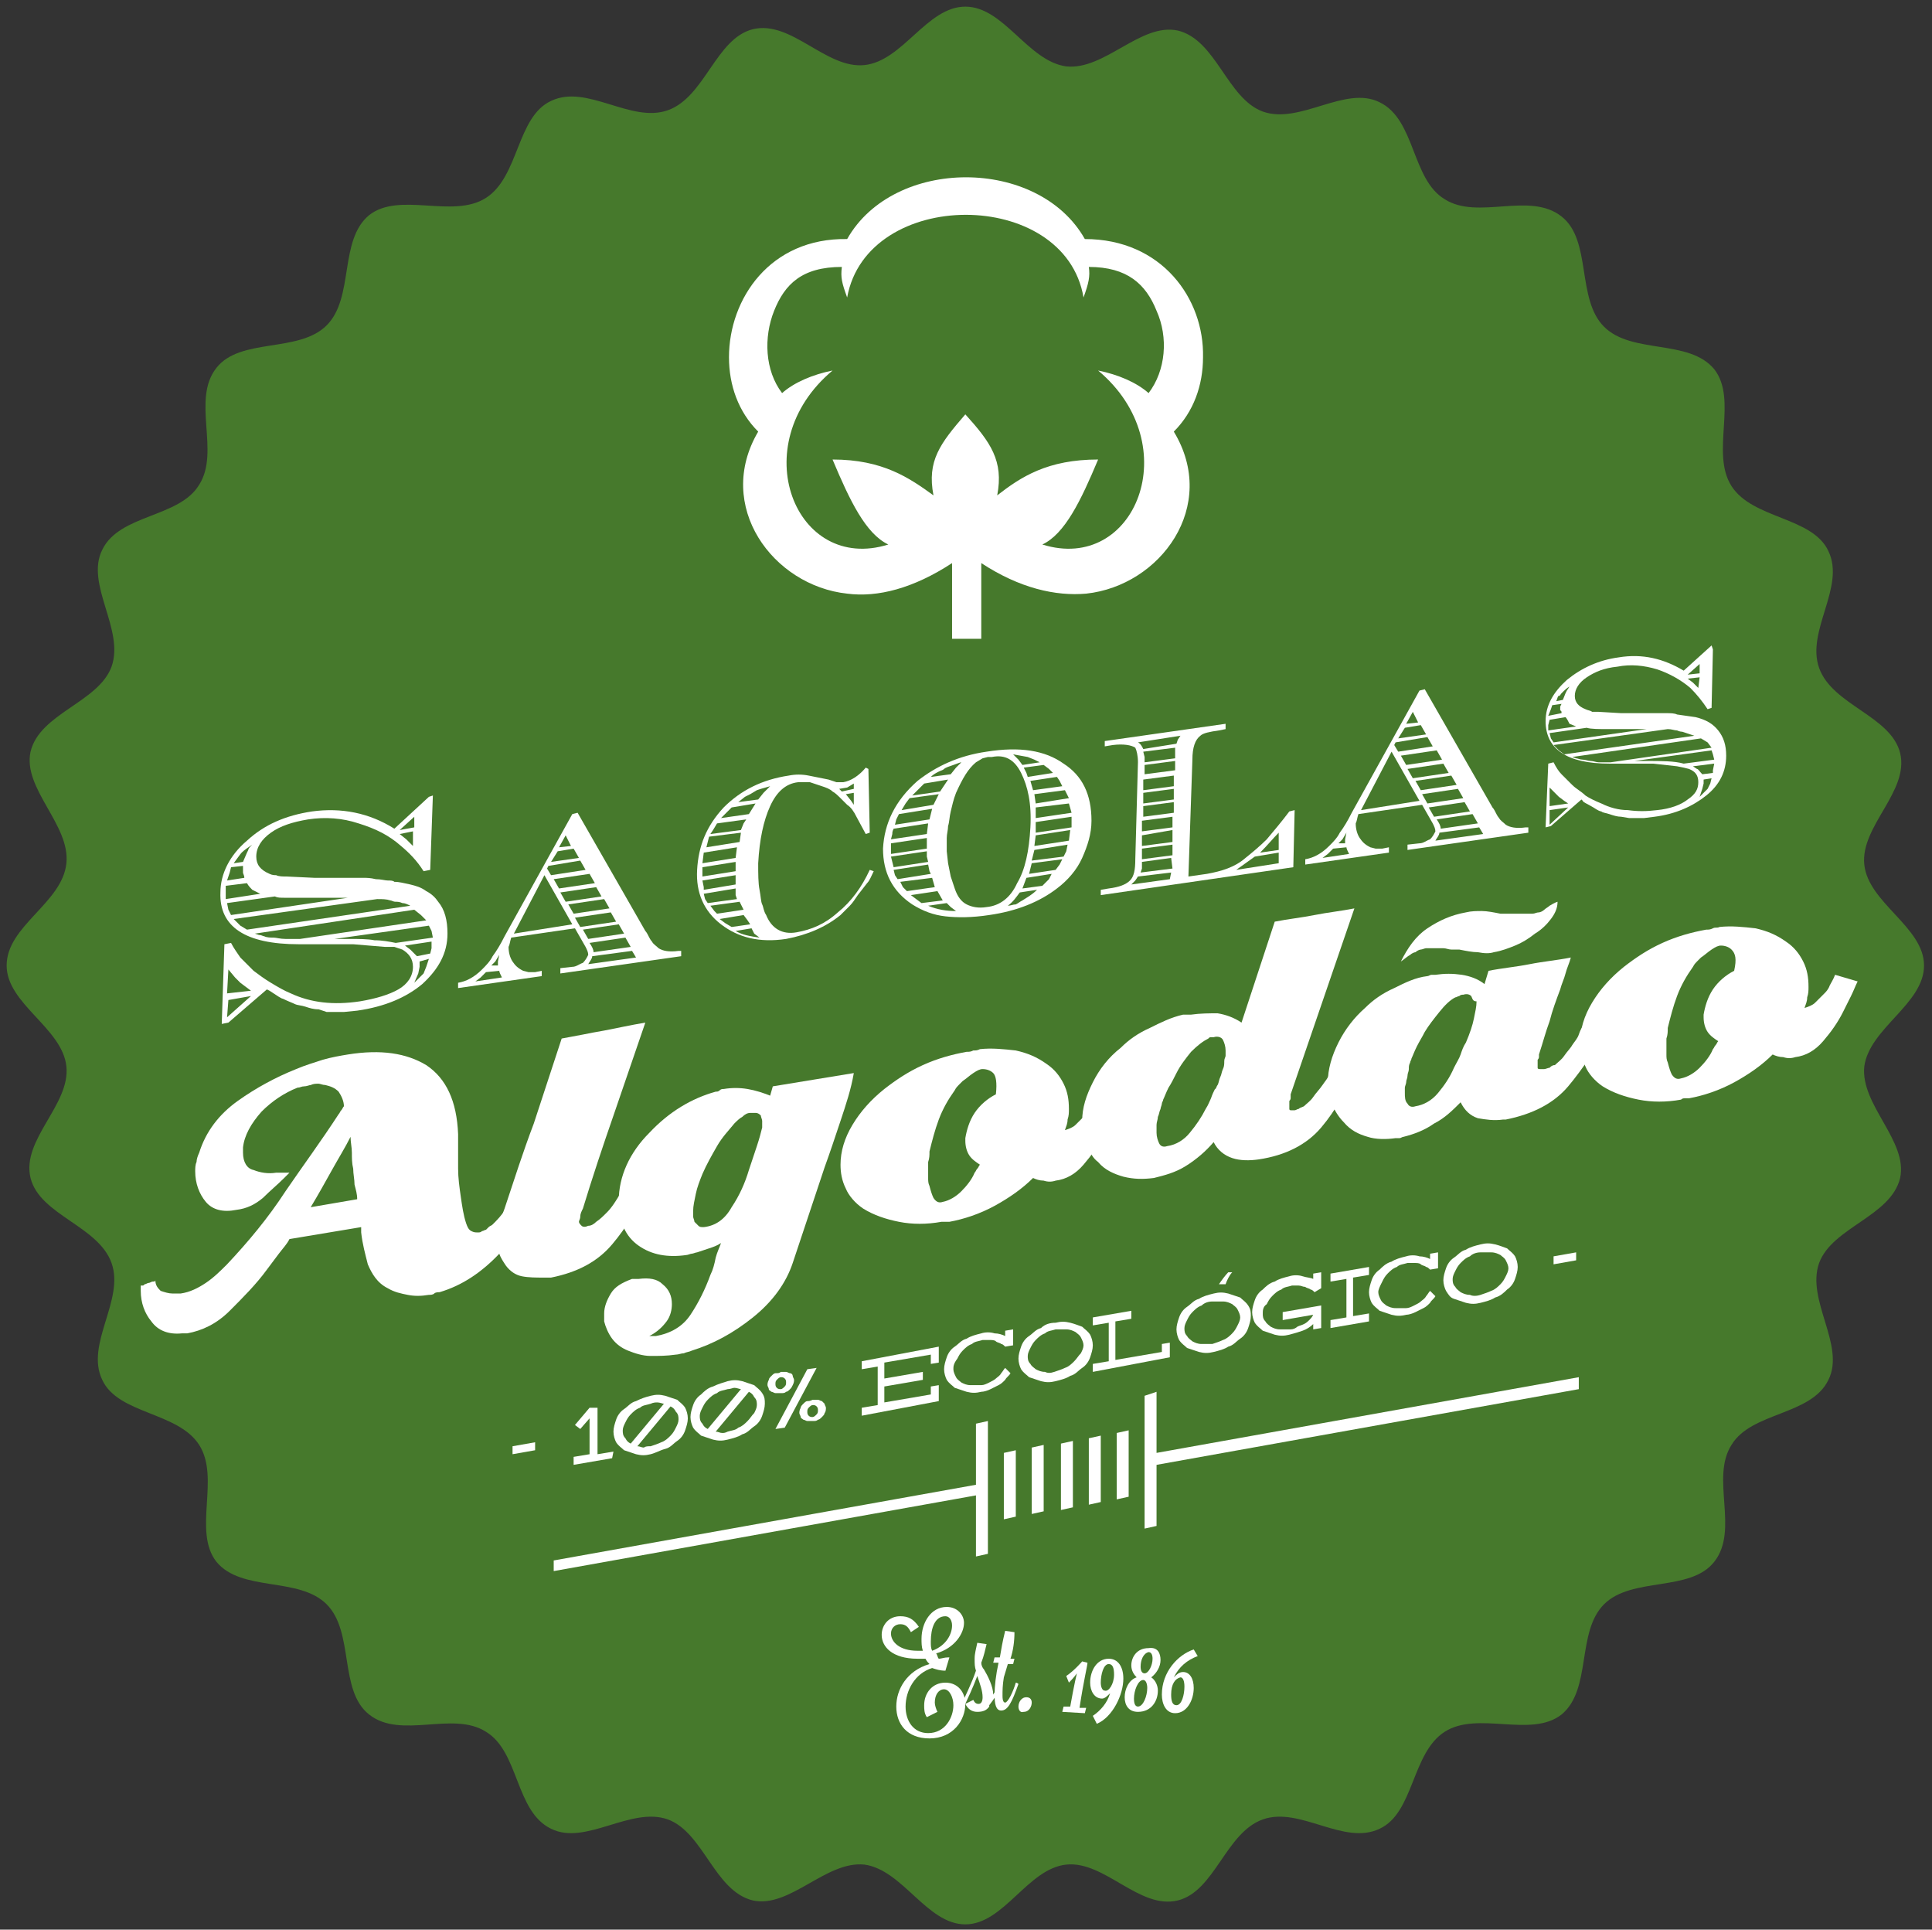 <?xml version="1.0" encoding="utf-8"?>
<!-- Generator: Adobe Illustrator 26.3.1, SVG Export Plug-In . SVG Version: 6.00 Build 0)  -->
<svg version="1.1" id="Camada_1" xmlns="http://www.w3.org/2000/svg" xmlns:xlink="http://www.w3.org/1999/xlink" x="0px" y="0px"
	 viewBox="0 0 145.5 145.3" style="enable-background:new 0 0 145.5 145.3;" xml:space="preserve">
<rect x="0" y="0" width="145.5" height="145.3" fill="#333333" stroke="none"/>
<style type="text/css">
	.st0{fill-rule:evenodd;clip-rule:evenodd;fill:#46792C;}
	.st1{fill:#FFFFFF;}
</style>
<g>
	<path class="st0" d="M72.7,0.5c2.9,0,4.7,4.1,7.6,4.5c2.9,0.3,5.6-3.3,8.4-2.7c2.9,0.7,3.7,5.1,6.4,6.1c2.8,1,6.2-2,8.8-0.7
		c2.7,1.3,2.4,5.8,4.9,7.3c2.5,1.6,6.4-0.6,8.8,1.3c2.3,1.8,1.1,6.2,3.2,8.3s6.4,0.9,8.3,3.2c1.8,2.3-0.3,6.3,1.3,8.8
		s6.1,2.3,7.3,4.9c1.3,2.7-1.7,6-0.7,8.8s5.4,3.6,6.1,6.4c0.7,2.9-3,5.5-2.7,8.4c0.3,2.9,4.5,4.7,4.5,7.6s-4.1,4.7-4.5,7.6
		c-0.3,2.9,3.3,5.6,2.7,8.4c-0.7,2.9-5.1,3.7-6.1,6.4c-1,2.8,2,6.2,0.7,8.8c-1.3,2.7-5.8,2.4-7.3,4.9c-1.6,2.5,0.6,6.4-1.3,8.8
		c-1.8,2.3-6.2,1.1-8.3,3.2c-2.1,2.1-0.9,6.4-3.2,8.3c-2.3,1.8-6.3-0.3-8.8,1.3s-2.3,6.1-4.9,7.3c-2.7,1.3-6-1.7-8.8-0.7
		s-3.6,5.4-6.4,6.1c-2.9,0.7-5.5-3-8.4-2.7s-4.7,4.5-7.6,4.5s-4.7-4.1-7.6-4.5c-2.9-0.3-5.6,3.3-8.4,2.7c-2.9-0.7-3.7-5.1-6.4-6.1
		c-2.8-1-6.2,2-8.8,0.7c-2.7-1.3-2.4-5.8-4.9-7.3c-2.5-1.6-6.4,0.6-8.8-1.3c-2.3-1.8-1.1-6.2-3.2-8.3c-2.1-2.1-6.4-0.9-8.3-3.2
		c-1.8-2.3,0.3-6.3-1.3-8.8s-6.1-2.3-7.3-4.9c-1.3-2.7,1.7-6,0.7-8.8S3,91.5,2.3,88.7c-0.7-2.9,3-5.5,2.7-8.4
		c-0.3-2.9-4.5-4.7-4.5-7.6c0-3,4.2-4.7,4.5-7.7c0.3-2.9-3.3-5.6-2.7-8.4c0.7-2.9,5.1-3.7,6.1-6.4c1-2.8-2-6.2-0.7-8.8
		C9,38.7,13.5,39,15,36.5c1.6-2.5-0.6-6.4,1.3-8.8c1.8-2.3,6.2-1.1,8.3-3.2s0.9-6.4,3.2-8.3c2.3-1.8,6.3,0.3,8.8-1.3
		c2.5-1.6,2.3-6.1,4.9-7.3c2.7-1.3,6,1.7,8.8,0.7s3.6-5.4,6.4-6.1c2.9-0.7,5.5,3,8.4,2.7C68,4.6,69.8,0.5,72.7,0.5L72.7,0.5z"/>
	<path class="st1" d="M57.1,32.5c-1.5-1.5-2.2-3.5-2.2-5.6c0-4.4,3.1-9,8.9-8.9c3.5-6.2,14.4-6.2,17.9,0c5.8,0,9,4.5,8.9,8.9
		c0,2.1-0.7,4.1-2.2,5.6c3.4,5.6-1,11.6-6.6,12.2c-2.3,0.2-5-0.4-7.9-2.3v5.7h-1.1h-1.1v-5.7c-2.9,1.9-5.6,2.6-7.9,2.3
		C58.2,44.1,53.8,38.1,57.1,32.5L57.1,32.5z M63.8,22.4c-0.4-1.1-0.5-1.5-0.4-2.3c-3,0-4.3,1.3-5.1,3.3s-0.7,4.5,0.6,6.2
		c0.9-0.8,2.3-1.4,3.8-1.7C56,33.5,59.9,43.2,66.9,41c-1.7-0.8-2.9-3.3-4.2-6.4c3.8,0,5.8,1.4,7.6,2.7c-0.5-2.6,0.5-3.9,2.4-6.1l0,0
		l0,0c1.9,2.1,2.9,3.5,2.4,6.1c1.8-1.4,3.8-2.7,7.6-2.7c-1.3,3.1-2.5,5.6-4.2,6.4c7,2.2,10.9-7.5,4.2-13.1c1.5,0.3,2.9,0.9,3.8,1.7
		c1.3-1.7,1.5-4.2,0.6-6.2c-0.8-2-2.2-3.3-5.1-3.3c0.1,0.7,0,1.2-0.4,2.3C80.2,14.1,65.3,14.1,63.8,22.4L63.8,22.4z"/>
	<path class="st1" d="M41.7,117.5l31.8-5.7v-4.6l0.9-0.2v10l-0.9,0.2v-4.6l-31.8,5.7V117.5L41.7,117.5z M76.5,109.2v5l-0.9,0.2v-5
		L76.5,109.2L76.5,109.2z M78.6,108.8v5l-0.9,0.2v-5L78.6,108.8L78.6,108.8z M80.8,108.5v5l-0.9,0.2v-5L80.8,108.5L80.8,108.5z
		 M82.9,108.1v5l-0.9,0.2v-5L82.9,108.1L82.9,108.1z M85,107.7v5l-0.9,0.2v-5L85,107.7L85,107.7z M87.1,104.8v4.6l31.8-5.7v0.9
		l-31.8,5.7v4.6l-0.9,0.2v-10L87.1,104.8L87.1,104.8z"/>
	<g>
		<path class="st1" d="M71.2,125.8L71.2,125.8c-0.4,0-0.7-0.1-1-0.2c-1.3,0.4-2,1.7-2,2.9c0,1.1,0.6,2,1.7,2c1.3,0,1.9-1.2,1.9-2.1
			c0-0.6-0.3-1.2-0.7-1.2c-0.4,0-0.7,0.4-0.7,1c0,0.2,0.1,0.5,0.2,0.7l-0.8,0.4c-0.2-0.3-0.2-0.6-0.2-0.9c0-0.9,0.6-1.7,1.6-1.7
			s1.5,0.8,1.5,1.6c0,1.2-0.9,2.6-2.7,2.6c-1.7,0-2.5-1.1-2.5-2.4c0-1.3,0.8-2.7,2.5-3.2c-0.1-0.1-0.2-0.2-0.3-0.4
			c-0.2,0-0.4,0-0.6,0c-1.9,0-2.7-0.9-2.7-1.8c0-0.7,0.5-1.4,1.4-1.4c0.6,0,1,0.2,1.4,0.8l-0.6,0.4c-0.2-0.4-0.4-0.6-0.8-0.6
			s-0.7,0.3-0.7,0.7c0,0.6,0.6,1.3,2,1.3c0.1,0,0.3,0,0.4,0c-0.1-0.3-0.1-0.6-0.1-0.9c0-1.2,0.7-2.4,1.9-2.4c0.8,0,1.3,0.6,1.3,1.2
			c0,0.8-0.7,1.9-2.1,2.3c0.1,0.1,0.1,0.3,0.2,0.4c0.2,0,0.4-0.1,0.7-0.1h0.1L71.2,125.8z M70.1,123.6c0,0.3,0,0.5,0.1,0.7
			c1.1-0.4,1.5-1.3,1.5-1.9c0-0.4-0.2-0.7-0.5-0.7C70.4,121.7,70.1,122.6,70.1,123.6z"/>
		<path class="st1" d="M73.3,128c0.1,0.2,0.2,0.3,0.4,0.3c0.2,0,0.3-0.2,0.3-0.5c0-0.5-0.2-1-0.4-1.6c-0.3,0.8-0.7,1.7-1.2,2.7
			l-0.2-0.1c0.5-1.1,1-2.1,1.3-3c-0.1-0.3-0.1-0.5-0.1-0.9s0.1-0.7,0.2-1.2l0.7,0.1c-0.1,0.4-0.2,0.9-0.4,1.4c0,0.2,0.1,0.4,0.2,0.5
			c0.3,0.5,0.7,1.3,0.7,1.9l0,0c0.2-0.3,0.3-0.6,0.4-0.9c0.1,0,0.2,0.1,0.2,0.1c-0.2,0.6-0.5,1.1-0.9,1.6v0.1
			c-0.2,0.3-0.5,0.4-0.9,0.4s-0.7-0.2-0.9-0.6L73.3,128z"/>
		<path class="st1" d="M76.4,122.9c0,0.7-0.1,1.4-0.3,2c0.1,0,0.3,0,0.3,0l-0.1,0.4c0,0-0.2,0-0.4,0c-0.1,0.3-0.2,0.7-0.3,1
			c-0.1,0.6-0.1,1-0.1,1.4s0.1,0.5,0.2,0.5c0.2,0,0.6-0.8,0.8-1.5c0.1,0,0.2,0.1,0.2,0.1c-0.5,1.4-0.8,2-1.3,2
			c-0.4,0-0.5-0.5-0.5-1.2c0-0.6,0.1-1.5,0.3-2.4c-0.2,0-0.3,0-0.4,0l0.1-0.4c0.1,0,0.2,0,0.4,0c0.1-0.6,0.2-1.2,0.4-2L76.4,122.9
			L76.4,122.9z"/>
		<path class="st1" d="M76.7,128.5c0-0.3,0.2-0.7,0.6-0.7c0.3,0,0.4,0.2,0.4,0.4c0,0.3-0.2,0.7-0.6,0.7
			C76.8,129,76.7,128.7,76.7,128.5z"/>
		<path class="st1" d="M80,128.9l0.1-0.4h0.5c0.3-1.7,0.5-2.5,0.5-2.5s-0.2,0.3-0.6,0.7l-0.2-0.5c0.6-0.4,1.2-1.1,1.2-1.1l0.4,0.1
			c0,0.2-0.3,1.4-0.6,3.4h0.5l-0.1,0.4L80,128.9L80,128.9z"/>
		<path class="st1" d="M83.6,127.5c-0.2,0.2-0.4,0.4-0.6,0.4c-0.6,0-0.9-0.6-0.9-1.2c0-0.9,0.5-1.8,1.4-1.8c0.7,0,1.1,0.6,1.1,1.5
			c0,1.2-0.8,2.9-2,3.4l-0.3-0.6C82.9,128.8,83.4,128.2,83.6,127.5z M83.9,126.1c0-0.5-0.1-0.8-0.4-0.8c-0.4,0-0.6,0.8-0.6,1.4
			c0,0.3,0.1,0.6,0.3,0.6C83.5,127.4,83.9,126.8,83.9,126.1z"/>
		<path class="st1" d="M87.4,125c0,0.5-0.3,1-0.7,1.3c0.3,0.2,0.5,0.6,0.5,1c0,0.8-0.5,1.6-1.5,1.6c-0.7,0-1-0.5-1-1.1
			s0.3-1.3,0.9-1.5c-0.2-0.2-0.4-0.5-0.4-0.9c0-0.6,0.4-1.3,1.3-1.3C87.2,124,87.4,124.5,87.4,125z M85.4,127.9
			c0,0.4,0.1,0.6,0.3,0.6c0.4,0,0.7-0.8,0.7-1.4c0-0.3-0.1-0.6-0.3-0.6C85.7,126.5,85.4,127.3,85.4,127.9z M85.9,125.5
			c0,0.3,0.1,0.5,0.3,0.5c0.3,0,0.6-0.6,0.6-1.1c0-0.3-0.1-0.5-0.3-0.5C86.1,124.5,85.9,125,85.9,125.5z"/>
		<path class="st1" d="M90.2,124.7c-0.8,0.3-1.4,0.8-1.8,1.6c0.2-0.2,0.4-0.4,0.7-0.4c0.5,0,0.8,0.5,0.8,1.2c0,0.9-0.5,1.9-1.4,1.9
			c-0.7,0-1-0.7-1-1.4c0-1.7,1.2-3,2.4-3.4L90.2,124.7z M88.2,127.6c0,0.5,0.1,0.8,0.4,0.8c0.4,0,0.6-0.8,0.6-1.4
			c0-0.4-0.1-0.7-0.3-0.7C88.5,126.4,88.2,126.8,88.2,127.6z"/>
	</g>
	<g>
		<path class="st1" d="M37.7,94.3c-1.4,1.5-2.9,2.5-4.6,3c-0.1,0-0.3,0-0.4,0.1s-0.3,0.1-0.4,0.1c-0.6,0.1-1.1,0.1-1.6,0
			s-1-0.2-1.5-0.5c-0.8-0.4-1.2-1.1-1.5-1.8c-0.2-0.8-0.4-1.5-0.5-2.4c0-0.1,0-0.1,0-0.2s0-0.1,0-0.2l-5.4,0.9
			c-0.2,0.4-0.5,0.7-0.8,1.1s-0.6,0.8-0.9,1.2c-0.8,1.1-1.8,2.1-2.8,3.1s-2.1,1.5-3.2,1.7H14h-0.1h-0.1h-0.1c-1,0.1-1.8-0.2-2.3-0.9
			c-0.5-0.6-0.8-1.4-0.8-2.3v-0.1V97v-0.1v-0.1c0,0,0,0,0.1,0s0.1,0,0.2-0.1c0.1,0,0.2-0.1,0.3-0.1s0.2-0.1,0.3-0.1s0.2,0,0.2-0.1
			c0,0.4,0.2,0.6,0.4,0.8c0.3,0.1,0.6,0.2,0.9,0.2c0.1,0,0.2,0,0.3,0s0.2,0,0.3,0c0.7-0.1,1.3-0.4,1.9-0.8s1.1-0.9,1.6-1.4
			c1.6-1.7,3.1-3.5,4.4-5.5c1.3-1.9,2.7-3.8,4-5.8c0.1-0.1,0.1-0.2,0.2-0.3c0.1-0.1,0.1-0.2,0.2-0.3c0-0.4-0.2-0.8-0.4-1.1
			c-0.3-0.3-0.6-0.4-1-0.5c-0.2,0-0.4-0.1-0.5-0.1c-0.2,0-0.4,0-0.6,0.1c-0.1,0-0.3,0.1-0.5,0.1s-0.3,0.1-0.5,0.1
			c-1,0.4-1.9,1-2.7,1.8c-0.8,0.9-1.3,1.8-1.4,2.7c0,0,0,0,0,0.1v0.1v0.1v0.1c0,0.7,0.3,1.2,0.8,1.3c0.5,0.2,1.1,0.3,1.7,0.2
			c0.1,0,0.3,0,0.4,0s0.3,0,0.4,0c0,0,0,0,0.1,0h0.1c-0.1,0.1-0.1,0.1-0.2,0.2s-0.1,0.1-0.2,0.2c-0.5,0.5-1.1,1-1.6,1.5
			c-0.6,0.5-1.2,0.8-2,0.9c-1,0.2-1.8,0-2.3-0.6s-0.8-1.4-0.8-2.3c0-0.2,0-0.5,0.1-0.7c0-0.2,0.1-0.5,0.2-0.7
			c0.5-1.6,1.5-2.9,2.9-3.9c1.4-1,2.9-1.8,4.4-2.4c0.7-0.3,1.4-0.5,2-0.7c0.7-0.2,1.3-0.3,1.9-0.4c2.5-0.4,4.4-0.1,5.9,0.8
			c1.5,1,2.3,2.7,2.4,5.2c0,0.2,0,0.4,0,0.6s0,0.4,0,0.6s0,0.4,0,0.7c0,0.2,0,0.5,0,0.7c0,0.7,0.1,1.4,0.2,2.1s0.2,1.4,0.4,2
			c0.1,0.3,0.2,0.5,0.4,0.6s0.3,0.1,0.5,0.1c0.1,0,0.2,0,0.3-0.1c0.1,0,0.2-0.1,0.3-0.1c0.1-0.1,0.1-0.1,0.2-0.2
			c0.1-0.1,0.2-0.1,0.3-0.2c0.3-0.3,0.7-0.7,1-1.2s0.5-1,0.7-1.7h1.6C39.9,91.2,39.1,92.7,37.7,94.3z M26.7,89.2
			c0-0.4-0.1-0.8-0.1-1.2c-0.1-0.4-0.1-0.8-0.1-1.2c0-0.4-0.1-0.8-0.1-1.2c-0.4,0.8-0.9,1.6-1.4,2.5s-1,1.8-1.6,2.8l3.5-0.6
			C26.9,89.9,26.8,89.6,26.7,89.2z"/>
		<path class="st1" d="M46.1,93.7c-1.1,1.3-2.6,2.1-4.6,2.5c-0.1,0-0.2,0-0.3,0s-0.2,0-0.3,0c-0.5,0-1.1,0-1.6-0.1s-0.9-0.4-1.2-0.8
			c-0.2-0.3-0.4-0.6-0.5-0.9s-0.2-0.7-0.1-1.1c0-0.1,0-0.2,0-0.2c0-0.1,0-0.1,0-0.2c0-0.3,0.1-0.6,0.2-1s0.2-0.6,0.3-0.9
			c0.7-2.1,1.4-4.3,2.2-6.4c0.7-2.1,1.4-4.3,2.1-6.4c0.5-0.1,1.1-0.2,1.6-0.3s1-0.2,1.6-0.3c0.5-0.1,1-0.2,1.5-0.3s1-0.2,1.6-0.3
			c-0.8,2.3-1.6,4.7-2.4,7c-0.8,2.3-1.6,4.7-2.3,7c-0.1,0.2-0.2,0.4-0.2,0.6s-0.1,0.3-0.1,0.4s0.1,0.2,0.2,0.3
			c0.1,0.1,0.3,0.1,0.5,0c0.2,0,0.4-0.1,0.6-0.3c0.3-0.2,0.5-0.4,0.8-0.7c0.4-0.4,0.7-0.9,1-1.4c0.2-0.5,0.5-0.9,0.7-1.5l1.6,0.5
			C48.1,90.9,47.2,92.4,46.1,93.7z"/>
		<path class="st1" d="M63.3,84.4c-0.4,1.2-0.8,2.4-1.2,3.5c-0.4,1.2-0.8,2.4-1.2,3.6s-0.8,2.4-1.2,3.6c-0.5,1.5-1.5,2.9-3,4.1
			s-3,2-4.6,2.5c-0.2,0.1-0.4,0.1-0.6,0.2c-0.2,0-0.4,0.1-0.6,0.1c-0.7,0.1-1.3,0.1-1.9,0.1c-0.6,0-1.2-0.2-1.7-0.4
			c-0.5-0.2-0.9-0.5-1.2-0.9s-0.5-0.9-0.6-1.3c0-0.1,0-0.2,0-0.3c0-0.1,0-0.2,0-0.3c0-0.5,0.2-1,0.5-1.5s0.8-0.8,1.6-1.1h0.1
			c0,0,0.1,0,0.2,0H48h0.1c0.8-0.1,1.4,0,1.8,0.4c0.5,0.4,0.7,0.9,0.7,1.5l0,0l0,0c0,0.4-0.1,0.9-0.4,1.3c-0.3,0.4-0.7,0.8-1.3,1.1
			H49c0.1,0,0.1,0,0.2,0h0.1c0.1,0,0.1,0,0.1,0c1.1-0.2,2-0.7,2.6-1.6s1.1-1.9,1.5-3c0.2-0.4,0.3-0.8,0.4-1.3
			c0.1-0.4,0.3-0.8,0.4-1.1c-0.3,0.2-0.6,0.3-0.9,0.4c-0.3,0.1-0.6,0.2-0.9,0.3c-0.1,0-0.3,0.1-0.4,0.1c-0.1,0-0.3,0.1-0.4,0.1
			c-1.4,0.2-2.6,0-3.6-0.7s-1.5-1.8-1.5-3.4c0-1.8,0.8-3.6,2.3-5.1c1.5-1.6,3.2-2.6,5-3.1c0.1,0,0.2,0,0.3-0.1s0.2-0.1,0.3-0.1
			c0.6-0.1,1.2-0.1,1.8,0s1.2,0.3,1.7,0.5l0.2-0.7l6.1-1C64.1,82,63.7,83.2,63.3,84.4z M57.4,84.6c0-0.1,0-0.1,0-0.2
			s-0.1-0.3-0.1-0.4c-0.1-0.1-0.2-0.2-0.4-0.2h-0.1h-0.1h-0.1h-0.1c-0.2,0-0.4,0.1-0.6,0.3c-0.2,0.1-0.4,0.3-0.6,0.5
			c-0.4,0.5-0.9,1-1.3,1.7c-0.4,0.7-0.8,1.4-1.1,2.1c-0.2,0.5-0.4,1-0.5,1.5s-0.2,0.9-0.2,1.3c0,0.1,0,0.3,0,0.4s0.1,0.3,0.1,0.4
			c0.1,0.1,0.2,0.2,0.3,0.3c0.1,0.1,0.2,0.1,0.4,0.1c0.9-0.1,1.6-0.6,2.1-1.5c0.6-0.9,1-1.8,1.3-2.8c0.2-0.6,0.4-1.2,0.6-1.8
			c0.2-0.6,0.3-1,0.4-1.4C57.4,84.7,57.4,84.7,57.4,84.6z"/>
		<path class="st1" d="M83.7,84.3c-0.2,0.4-0.4,0.8-0.6,1.2c-0.4,0.8-0.9,1.5-1.5,2.2s-1.3,1.1-2.1,1.2c-0.3,0.1-0.6,0.1-0.9,0
			c-0.3,0-0.6-0.1-0.8-0.2c-0.8,0.8-1.8,1.5-2.9,2.1s-2.3,1-3.4,1.2c-0.1,0-0.2,0-0.3,0c-0.1,0-0.2,0-0.3,0c-1.1,0.2-2.2,0.2-3.2,0
			s-1.9-0.5-2.7-1c-0.6-0.4-1.1-1-1.3-1.5c-0.3-0.6-0.4-1.2-0.4-1.8c0-1,0.3-2,0.9-3s1.4-1.9,2.4-2.7c0.9-0.7,1.8-1.3,2.9-1.8
			s2.2-0.8,3.3-1c0.2,0,0.3,0,0.5-0.1c0.2,0,0.3,0,0.5-0.1c0.9-0.1,1.8,0,2.7,0.1c0.9,0.2,1.6,0.5,2.3,1c0.6,0.4,1,0.9,1.3,1.5
			s0.4,1.2,0.4,1.9c0,0.3,0,0.5-0.1,0.8c0,0.3-0.1,0.5-0.2,0.8c0.3-0.1,0.6-0.2,0.8-0.4c0.2-0.2,0.4-0.4,0.7-0.7
			c0.1-0.1,0.3-0.3,0.4-0.6c0.1-0.2,0.3-0.5,0.4-0.8l1.7,0.5C84.1,83.6,83.9,83.9,83.7,84.3z M74.8,80.8c-0.2-0.2-0.5-0.3-0.8-0.3
			c-0.2,0-0.4,0.1-0.7,0.3c-0.3,0.2-0.5,0.4-0.8,0.6c-0.1,0.1-0.2,0.2-0.3,0.3c-0.1,0.1-0.2,0.2-0.3,0.4c-0.5,0.7-0.9,1.4-1.2,2.2
			c-0.3,0.8-0.5,1.6-0.7,2.4c0,0.3,0,0.5-0.1,0.8c0,0.2,0,0.5,0,0.7c0,0.1,0,0.3,0,0.5s0,0.4,0.1,0.6c0.1,0.4,0.2,0.7,0.3,0.9
			c0.2,0.3,0.4,0.4,0.7,0.3c0.5-0.1,1-0.4,1.4-0.8s0.8-0.9,1-1.4c0.1-0.1,0.1-0.2,0.2-0.3s0.1-0.2,0.2-0.3c-0.3-0.2-0.6-0.4-0.8-0.7
			c-0.2-0.3-0.3-0.7-0.3-1.1v-0.1v-0.1c0.1-0.6,0.3-1.3,0.7-1.9c0.4-0.6,1-1.1,1.6-1.4C75.1,81.5,75,81,74.8,80.8z"/>
		<path class="st1" d="M99.5,84.9c-1.1,1.3-2.7,2.1-4.7,2.4c-0.7,0.1-1.4,0.1-2-0.1s-1.1-0.6-1.4-1.2c-0.6,0.7-1.3,1.3-2.1,1.8
			c-0.8,0.5-1.6,0.7-2.4,0.9c-0.8,0.1-1.5,0.1-2.3-0.1c-0.7-0.2-1.4-0.5-1.9-1.1c-0.4-0.3-0.6-0.7-0.8-1.2c-0.2-0.4-0.3-0.9-0.4-1.3
			c0-0.1,0-0.2,0-0.3c0-0.1,0-0.2,0-0.3c0-1,0.3-1.9,0.8-2.9s1.2-1.9,2.1-2.6c0.6-0.6,1.3-1.1,2.2-1.5c0.8-0.4,1.6-0.8,2.5-1
			c0.1,0,0.2,0,0.3,0c0.1,0,0.2,0,0.3,0c0.7-0.1,1.4-0.1,2-0.1c0.6,0.1,1.2,0.3,1.8,0.7l2.5-7.6c1-0.2,2-0.3,3-0.5s2-0.3,3-0.5
			c-0.8,2.3-1.6,4.7-2.4,7s-1.6,4.7-2.4,7v0.1c0,0.1,0,0.1,0,0.2c0,0,0,0.1-0.1,0.2c0,0.1,0,0.1,0,0.2v0.1v0.1c0,0.1,0,0.2,0,0.2
			c0,0.1,0.1,0.1,0.1,0.1h0.1c0.1,0,0.1,0,0.2,0s0.2-0.1,0.3-0.1c0.1-0.1,0.2-0.1,0.4-0.2c0.2-0.2,0.5-0.4,0.7-0.7
			c0.2-0.3,0.5-0.6,0.7-0.9s0.4-0.5,0.5-0.8s0.2-0.5,0.3-0.6c0-0.1,0.1-0.2,0.1-0.3c0-0.1,0.1-0.2,0.1-0.3l1.6,0.5
			C101.5,82,100.6,83.6,99.5,84.9z M91.7,81.7c0.1-0.2,0.1-0.4,0.2-0.6s0.1-0.4,0.2-0.6s0.1-0.4,0.1-0.6s0.1-0.3,0.1-0.4
			s0-0.3,0-0.4c0-0.3-0.1-0.6-0.2-0.8s-0.4-0.3-0.7-0.2c-0.1,0-0.1,0-0.2,0s-0.1,0-0.2,0.1c-0.4,0.2-0.8,0.5-1.3,1
			c-0.4,0.5-0.8,1-1.1,1.6c-0.2,0.4-0.4,0.8-0.6,1.1c-0.2,0.4-0.3,0.7-0.4,0.9c0,0.1-0.1,0.2-0.1,0.3c0,0.1-0.1,0.3-0.1,0.4
			c-0.1,0.2-0.1,0.4-0.2,0.6c0,0.2-0.1,0.4-0.1,0.6c0,0.1,0,0.2,0,0.3c0,0.1,0,0.2,0,0.3c0,0.3,0.1,0.6,0.2,0.8
			c0.1,0.2,0.3,0.3,0.6,0.2c0.7-0.1,1.3-0.5,1.7-1c0.5-0.6,0.9-1.2,1.2-1.8c0.2-0.3,0.3-0.6,0.4-0.8c0.1-0.3,0.2-0.5,0.3-0.7
			C91.6,82,91.6,81.8,91.7,81.7z"/>
		<path class="st1" d="M118.1,81.8c-1.1,1.3-2.7,2.1-4.7,2.5c0,0,0,0-0.1,0h-0.1c-0.7,0.1-1.3,0-1.9-0.1c-0.6-0.2-1-0.6-1.3-1.2
			c-0.6,0.6-1.2,1.2-2,1.6c-0.7,0.5-1.5,0.8-2.3,1c-0.1,0-0.2,0.1-0.3,0.1c-0.1,0-0.2,0-0.3,0c-0.7,0.1-1.5,0.1-2.1-0.1
			c-0.7-0.2-1.3-0.5-1.8-1.1c-0.4-0.4-0.7-0.9-0.9-1.4c-0.2-0.5-0.3-1-0.3-1.6c0-1,0.3-2,0.8-3s1.2-1.9,2-2.6
			c0.6-0.6,1.3-1.1,2.2-1.5c0.8-0.4,1.6-0.8,2.5-0.9c0.1,0,0.2-0.1,0.3-0.1c0.1,0,0.2,0,0.3,0c0.7-0.1,1.3-0.1,2,0
			c0.6,0.1,1.2,0.3,1.7,0.7l0.3-1c1-0.2,2.1-0.3,3.1-0.5s2.1-0.3,3.1-0.5c-0.1,0.4-0.3,0.8-0.4,1.2c-0.1,0.4-0.3,0.8-0.4,1.2
			c-0.3,0.8-0.6,1.6-0.8,2.4c-0.3,0.8-0.5,1.6-0.8,2.5c0,0,0,0,0,0.1v0.1c0,0,0,0.1-0.1,0.2c0,0.1,0,0.1,0,0.2v0.1v0.1
			c0,0.1,0,0.2,0,0.2c0,0.1,0.1,0.1,0.2,0.1h0.1c0.1,0,0.1,0,0.2,0s0.3-0.1,0.4-0.1c0.1-0.1,0.2-0.2,0.4-0.2
			c0.2-0.2,0.5-0.4,0.7-0.7c0.2-0.3,0.5-0.6,0.6-0.8c0.2-0.3,0.4-0.5,0.5-0.8s0.2-0.5,0.3-0.6c0,0,0-0.1,0.1-0.1c0,0,0-0.1,0.1-0.1
			V77c0,0,0-0.1,0.1-0.1l1.7,0.5C120.2,78.9,119.2,80.5,118.1,81.8z M110.8,75c-0.1-0.1-0.3-0.2-0.6-0.1c-0.1,0-0.2,0-0.3,0.1
			c-0.1,0-0.2,0.1-0.3,0.1c-0.4,0.2-0.8,0.6-1.2,1.1c-0.4,0.5-0.8,1-1.1,1.5c-0.2,0.4-0.4,0.7-0.6,1.1s-0.3,0.7-0.4,0.9
			c0,0.1-0.1,0.2-0.1,0.3c-0.1,0.2-0.1,0.3-0.1,0.5S106,80.8,106,81s-0.1,0.3-0.1,0.5c0,0.1-0.1,0.3-0.1,0.4c0,0.2,0,0.3,0,0.4
			c0,0.3,0,0.6,0.2,0.8c0.1,0.2,0.3,0.3,0.6,0.2c0.6-0.1,1.2-0.4,1.7-1s0.9-1.2,1.2-1.9c0.2-0.4,0.4-0.7,0.5-1s0.2-0.6,0.4-0.9
			c0.3-0.7,0.5-1.3,0.6-1.8s0.2-0.9,0.2-1.3C110.9,75.4,110.9,75.2,110.8,75z M116.8,69.2c-0.3,0.4-0.7,0.8-1.2,1.1
			c-0.5,0.4-1,0.7-1.5,0.9c-0.5,0.2-1,0.4-1.6,0.5c-0.3,0.1-0.7,0.1-1.2,0c-0.4,0-0.9-0.1-1.4-0.2c-0.1,0-0.2,0-0.3,0
			c-0.1,0-0.2,0-0.3,0c-0.2,0-0.4-0.1-0.6-0.1s-0.4,0-0.6,0c-0.1,0-0.2,0-0.4,0c-0.1,0-0.2,0-0.3,0c-0.1,0-0.3,0.1-0.4,0.1
			s-0.3,0.1-0.4,0.2c-0.1,0-0.3,0.1-0.4,0.2c-0.2,0.1-0.4,0.3-0.7,0.5c0.5-1,1.1-1.9,2-2.5s1.8-1,2.9-1.2c0.4-0.1,0.8-0.1,1.2-0.1
			c0.4,0,0.9,0.1,1.4,0.2c0.1,0,0.1,0,0.2,0s0.1,0,0.2,0c0.2,0,0.4,0,0.6,0s0.4,0,0.6,0c0.1,0,0.2,0,0.4,0c0.1,0,0.2,0,0.4,0
			c0.2,0,0.3-0.1,0.5-0.1c0.1,0,0.3-0.1,0.4-0.2s0.3-0.2,0.4-0.3c0.2-0.1,0.3-0.2,0.6-0.3C117.3,68.4,117.1,68.8,116.8,69.2z"/>
		<path class="st1" d="M139.4,75c-0.2,0.4-0.4,0.8-0.6,1.2c-0.4,0.8-0.9,1.5-1.5,2.2s-1.3,1.1-2.1,1.2c-0.3,0.1-0.6,0.1-0.9,0
			c-0.3,0-0.6-0.1-0.8-0.2c-0.8,0.8-1.8,1.5-2.9,2.1c-1.1,0.6-2.3,1-3.4,1.2c-0.1,0-0.2,0-0.3,0s-0.2,0-0.3,0.1
			c-1.1,0.2-2.2,0.2-3.2,0s-1.9-0.5-2.7-1c-0.6-0.4-1.1-1-1.3-1.5c-0.3-0.6-0.4-1.2-0.4-1.8c0-1,0.3-2,0.9-3s1.4-1.9,2.4-2.7
			c0.9-0.7,1.8-1.3,2.9-1.8s2.2-0.8,3.3-1c0.2,0,0.3,0,0.5-0.1s0.3,0,0.5-0.1c0.9-0.1,1.8,0,2.7,0.1c0.9,0.2,1.6,0.5,2.3,1
			c0.6,0.4,1,0.9,1.3,1.5s0.4,1.2,0.4,1.9c0,0.3,0,0.5-0.1,0.8c0,0.3-0.1,0.5-0.2,0.8c0.3-0.1,0.6-0.2,0.8-0.4
			c0.2-0.2,0.4-0.4,0.7-0.7c0.1-0.1,0.3-0.3,0.4-0.6c0.1-0.2,0.3-0.5,0.4-0.8l1.7,0.5C139.7,74.3,139.6,74.6,139.4,75z M130.4,71.5
			c-0.2-0.2-0.5-0.3-0.8-0.3c-0.2,0-0.4,0.1-0.7,0.3c-0.3,0.2-0.5,0.4-0.8,0.6c-0.1,0.1-0.2,0.2-0.3,0.3c-0.1,0.1-0.2,0.2-0.3,0.4
			c-0.5,0.7-0.9,1.4-1.2,2.2c-0.3,0.8-0.5,1.6-0.7,2.4c0,0.3,0,0.5-0.1,0.8c0,0.2,0,0.5,0,0.7c0,0.1,0,0.3,0,0.5s0,0.4,0.1,0.6
			c0.1,0.4,0.2,0.7,0.3,0.9c0.2,0.3,0.4,0.4,0.7,0.3c0.5-0.1,1-0.4,1.4-0.8s0.8-0.9,1-1.4c0.1-0.1,0.1-0.2,0.2-0.3
			c0.1-0.1,0.1-0.2,0.2-0.3c-0.3-0.2-0.6-0.4-0.8-0.7c-0.2-0.3-0.3-0.7-0.3-1.1v-0.1v-0.1c0.1-0.6,0.3-1.3,0.7-1.9s1-1.1,1.6-1.4
			C130.8,72.2,130.7,71.8,130.4,71.5z"/>
	</g>
	<g>
		<path class="st1" d="M32.4,65.5l-0.5,0.1c-0.5-0.8-1.1-1.4-1.7-1.9c-0.9-0.8-1.9-1.3-3.2-1.7c-1.2-0.4-2.5-0.5-3.8-0.3
			c-1.2,0.2-2.1,0.5-2.8,1c-0.7,0.5-1.1,1.1-1.1,1.8c0,0.6,0.3,1,1,1.3c0.2,0.1,0.4,0.1,0.5,0.1C21,66,21.3,66,21.6,66l2.1,0.1h3.7
			c0.2,0,0.5,0,0.9,0.1c0.4,0,0.7,0.1,0.9,0.1c0.2,0,0.4,0,0.5,0.1c0.4,0,0.7,0.1,1.2,0.2c0.4,0.1,0.8,0.2,1.2,0.5
			c0.4,0.2,0.7,0.5,0.9,0.8c0.5,0.6,0.7,1.4,0.7,2.4c0,1.5-0.7,2.7-1.9,3.8c-1.2,1-2.8,1.7-4.9,2l-1,0.1h-0.7h-0.6L24,76
			c-0.4,0-0.7-0.1-1-0.2s-0.6-0.1-0.8-0.2c-0.2-0.1-0.5-0.2-0.9-0.4c-0.1,0-0.4-0.2-1-0.6l-0.2-0.1L17.2,77l-0.5,0.1l0.2-6l0.5-0.1
			c0.2,0.4,0.5,0.8,0.7,1.1l1,1c0.4,0.3,0.8,0.6,1.3,0.9s1,0.6,1.5,0.8c1.5,0.7,3.2,0.9,5.2,0.6c1.2-0.2,2.2-0.5,2.9-0.9
			c0.7-0.4,1.1-1,1.1-1.7c0-0.6-0.3-1-0.8-1.3l-0.6-0.2H29l-1.2-0.1l-1.2-0.1h-4.1c-4,0-6-1.3-5.9-3.9c0-1.4,0.7-2.8,2-3.9
			c1.3-1.2,2.9-1.9,4.9-2.2c2.2-0.3,4.3,0.1,6.2,1.3l2.6-2.4l0.3-0.1L32.4,65.5z M17,66.7v0.5v0.5l2.6-0.4L19,67
			c-0.1-0.1-0.3-0.3-0.4-0.5L17,66.7z M17.1,68l0.1,0.5l0.2,0.4l8.8-1.3h-3.4c-0.5,0-1,0-1.3,0c-0.4,0-0.6,0-0.8-0.1L17.1,68z
			 M17.1,76.6l1.8-1.6l-1.7,0.3L17.1,76.6z M17.4,65.3l-0.1,0.4l-0.2,0.6l1.3-0.2c0-0.2-0.1-0.3-0.1-0.4s0-0.2,0-0.3v-0.2L17.4,65.3
			z M18.9,74.6l-0.4-0.3L18.1,74l-0.4-0.4L17.2,73l-0.1,1.8L18.9,74.6z M17.6,69.2l0.5,0.5l0.5,0.3l12.3-1.8
			c-0.2-0.1-0.4-0.2-0.6-0.2c-0.2-0.1-0.4-0.1-0.5-0.1c-0.2,0-0.3-0.1-0.4-0.1c-0.3-0.1-0.6-0.1-1-0.1L17.6,69.2z M18.6,64.2
			l0.1-0.2c0-0.1,0.1-0.2,0.3-0.4c-0.3,0.2-0.6,0.4-0.8,0.6c-0.1,0.1-0.3,0.4-0.6,0.8l0.7-0.1L18.6,64.2z M19.2,70.3l0.3,0.1
			c0.2,0,0.3,0.1,0.4,0.1c0.2,0.1,0.5,0.1,0.7,0.1s0.5,0.1,0.9,0.1c0.3,0,0.6,0,0.9,0h0.2l9.5-1.4l-0.4-0.4l-0.5-0.4L19.2,70.3z
			 M25.2,70.7h1.1c0.7,0,1.4,0,1.9,0.1c0.6,0,1.1,0.1,1.6,0.2l2.8-0.4l-0.1-0.5l-0.2-0.4L25.2,70.7z M30.1,62.8l0.5,0.4l0.5,0.5
			v-1.1L30.1,62.8z M31.2,61.5l-1.1,1l1.1-0.2V61.5z M30.5,71.2l0.4,0.3c0,0,0.1,0.1,0.2,0.2s0.2,0.2,0.3,0.3l1-0.2l0.1-0.4V71v-0.1
			L30.5,71.2z M31.6,72.4v0.4l-0.1,0.5L31.2,74c0.3-0.3,0.5-0.5,0.7-0.7l0.2-0.5l0.2-0.6L31.6,72.4z"/>
		<path class="st1" d="M43.3,69.9l-4.8,0.7c-0.1,0.3-0.1,0.5-0.2,0.7c0,0.4,0.1,0.8,0.3,1.1c0.2,0.3,0.4,0.5,0.8,0.7l0.4,0.1
			c0.1,0,0.2,0,0.5,0l0.5-0.1v0.4l-6.3,0.9V74c0.6-0.1,1.2-0.4,1.8-1c0.3-0.3,0.6-0.6,0.8-1c0.3-0.4,0.6-0.9,0.9-1.5l5.1-9.2
			l0.4-0.1l5.1,8.9c0.1,0.1,0.2,0.3,0.3,0.5s0.2,0.3,0.2,0.3c0.1,0.2,0.3,0.3,0.5,0.5c0.3,0.2,0.8,0.3,1.5,0.2h0.2V72l-9.1,1.3v-0.4
			l0.9-0.1c0.3,0,0.5-0.2,0.8-0.3c0.2-0.2,0.3-0.4,0.4-0.6c0-0.2-0.1-0.4-0.2-0.6L43.3,69.9z M36.6,73.2l-0.4,0.4l-0.4,0.3l2-0.3
			c-0.1-0.2-0.2-0.4-0.2-0.5L36.6,73.2z M37.5,72.7v-0.3l0.1-0.5l-0.3,0.5l-0.1,0.1L37,72.7L37.5,72.7z M43.1,69.6L41,65.9l-2.3,4.4
			L43.1,69.6z M41.3,65.2l-0.1,0.2l0.3,0.5l2.6-0.4l-0.4-0.7L41.3,65.2z M42,64.1l-0.5,0.8l2.1-0.3l-0.4-0.7L42,64.1z M41.7,66.2
			l0.4,0.7l2.7-0.4l-0.4-0.7L41.7,66.2z M42.6,62.9l-0.5,0.9l0.9-0.1L42.6,62.9z M42.2,67.2l0.4,0.7l2.7-0.4l-0.4-0.7L42.2,67.2z
			 M42.8,68.1l0.4,0.7l2.7-0.4l-0.4-0.7L42.8,68.1z M43.3,69.1l0.4,0.7l2.7-0.4L46,68.7L43.3,69.1z M43.9,70l0.4,0.7l2.7-0.4
			l-0.4-0.7L43.9,70z M44.6,72c0,0.2-0.2,0.4-0.3,0.6l3.6-0.5l-0.3-0.5L44.6,72z M44.4,71L44.4,71c0.2,0.3,0.3,0.5,0.3,0.7l2.8-0.4
			l-0.4-0.7L44.4,71z"/>
		<path class="st1" d="M65.4,57.9l0.1,4.8l-0.3,0.1l-0.7-1.3c-0.2-0.4-0.4-0.7-0.7-0.9c-0.1-0.1-0.2-0.2-0.4-0.4
			c-0.3-0.3-0.5-0.5-0.7-0.6c-0.2-0.2-0.5-0.3-0.8-0.4L61,58.9c-0.3,0-0.6,0-0.9,0c-0.9,0.1-1.6,0.7-2.1,1.8s-0.8,2.5-0.9,4.3
			c0,0.8,0,1.5,0.1,2s0.1,0.9,0.2,1.1c0.1,0.2,0.1,0.5,0.3,0.8c0.4,1,1.2,1.5,2.3,1.3s2.1-0.6,3.1-1.5c1-0.8,1.8-1.9,2.4-3.2
			l0.3,0.1c-0.2,0.4-0.3,0.7-0.5,0.9l-0.7,0.9c-0.2,0.3-0.4,0.6-0.6,0.8c-0.2,0.2-0.4,0.4-0.7,0.7c-1.1,0.9-2.5,1.5-4.1,1.8
			c-2,0.3-3.6-0.1-4.9-1.1c-1.3-1-1.9-2.4-1.8-4.1c0.1-1.8,0.7-3.3,2-4.7c1.3-1.3,2.9-2.1,4.9-2.4c0.5-0.1,1-0.1,1.5,0
			s1,0.2,1.5,0.3l0.6,0.2h0.5c0.6-0.1,1.2-0.5,1.7-1.1L65.4,57.9z M55.4,64.9l-2.5,0.4v0.3V66l2.5-0.4v-0.3V64.9z M55.4,65.9
			l-2.5,0.4l0.1,0.5V67l2.4-0.4V65.9z M55.5,63.8L53,64.2L52.9,65l2.5-0.4L55.5,63.8z M55.4,66.9L53,67.3l0.1,0.4l0.2,0.3l2.2-0.3
			l-0.1-0.3V66.9z M55.8,62.7L53.4,63l-0.1,0.4l-0.1,0.4l2.5-0.4L55.8,62.7z M55.7,67.9l-2.2,0.3l0.3,0.4l0.2,0.2l2-0.3L55.7,67.9z
			 M56.2,61.7L54,62l-0.3,0.5l-0.2,0.3l2.3-0.3L56,62L56.2,61.7z M56,68.9l-1.8,0.3l0.4,0.3l0.5,0.3l1.4-0.2l-0.2-0.3L56,68.9z
			 M56.9,60.5l-1.8,0.3l-0.4,0.4l-0.4,0.4l2.1-0.3L56.9,60.5z M56.6,69.9l-1.2,0.2c0.5,0.3,1.1,0.4,1.8,0.5l-0.4-0.3L56.6,69.9z
			 M57.1,60.2l0.4-0.5l0.5-0.5l-0.7,0.2L57,59.5l-0.5,0.3L56.1,60l-0.5,0.4L57.1,60.2z M64.3,59.4V59l-0.5,0.3l-0.6,0.1l0.2,0.2
			L64.3,59.4z M64.3,59.7l-0.6,0.1l0.4,0.5l0.2,0.3V59.7z"/>
		<path class="st1" d="M74.3,56.6c2.5-0.4,4.4-0.1,5.8,0.9c1.4,0.9,2.1,2.3,2.1,4.3c0,1-0.3,1.9-0.7,2.8c-0.4,0.9-1.1,1.7-1.9,2.3
			c-1.3,1-3,1.7-5.1,2c-1.3,0.2-2.4,0.2-3.3,0.1s-1.7-0.4-2.5-0.9c-1.5-1-2.2-2.4-2.2-4.2c0.1-1.9,0.9-3.6,2.6-5.1
			C70.5,57.7,72.2,56.9,74.3,56.6z M69.8,63.1l-2.7,0.4v0.8l2.7-0.4V63.1z M69.8,64.1l-2.7,0.4l0.1,0.4l0.1,0.4l2.6-0.4l-0.1-0.4
			V64.1z M69.9,62l-2.6,0.4c-0.1,0.2-0.1,0.3-0.1,0.4l-0.1,0.4l2.7-0.4L69.9,62z M69.9,65.1l-2.6,0.4l0.1,0.4l0.2,0.3l2.5-0.4
			L70,65.6L69.9,65.1z M70.2,60.9l-2.5,0.4l-0.2,0.4l-0.1,0.4l2.6-0.4L70.2,60.9z M70.2,66.1l-2.4,0.3l0.2,0.4l0.3,0.3l2.1-0.3
			L70.2,66.1z M70.7,59.8l-2.2,0.3l-0.3,0.4L67.9,61l2.4-0.4L70.7,59.8z M70.6,67.1l-2,0.3l0.4,0.3l0.4,0.3l1.6-0.2L70.6,67.1z
			 M71.4,58.7L69.6,59l-0.9,0.9l2.1-0.3l0.2-0.3L71.4,58.7z M71.3,68l-1.4,0.2c0.7,0.3,1.4,0.4,2.1,0.4l-0.4-0.3L71.3,68z
			 M71.6,58.3l0.4-0.5l0.4-0.4c-0.1,0-0.3,0.1-0.6,0.2c-0.3,0.1-0.6,0.2-0.7,0.3C71,58,70.9,58,70.7,58.1c-0.2,0.1-0.4,0.2-0.6,0.4
			L71.6,58.3z M77.6,62.3c0.1-1.8-0.2-3.1-0.7-4.1s-1.2-1.4-2.2-1.2h-0.3L74,57.1l-0.5,0.3c-0.6,0.5-1,1.2-1.5,2.3
			c-0.2,0.5-0.3,1-0.4,1.4s-0.1,0.8-0.2,1.1c0,0.3-0.1,0.6-0.1,0.9v1l0.1,0.9l0.2,1l0.3,0.9c0.2,0.6,0.5,1,0.9,1.2s0.9,0.3,1.5,0.2
			c1-0.1,1.8-0.7,2.3-1.8C77.2,65.5,77.5,64.1,77.6,62.3L77.6,62.3z M76.8,67.2c-0.3,0.4-0.5,0.7-0.9,1c0.2,0,0.4-0.1,0.6-0.1
			c0.2-0.1,0.3-0.2,0.5-0.3c0.3-0.2,0.7-0.4,1.1-0.8L76.8,67.2z M78.3,57.4l-0.4-0.2L77.4,57l-1.1-0.2l0.4,0.4l0.3,0.4L78.3,57.4z
			 M79.2,65.8l-1.9,0.3L77,66.9l1.5-0.2l0.5-0.5L79.2,65.8z M78.6,57.6l-1.5,0.2l0.2,0.4l0.1,0.3l1.9-0.3L79,57.9L78.6,57.6z
			 M80,64.7L77.7,65l-0.1,0.4l-0.1,0.4l2-0.3l0.3-0.4L80,64.7z M79.6,58.5l-2,0.3l0.2,0.7l2.2-0.3l-0.2-0.4L79.6,58.5z M80.4,63.6
			L77.9,64l-0.2,0.8l2.4-0.3l0.2-0.4L80.4,63.6z M80.2,59.5l-2.3,0.3l0.1,0.7l2.5-0.4L80.2,59.5z M80.6,62.5L78,62.9l-0.1,0.8
			l2.6-0.4L80.6,62.5z M80.5,60.5L78,60.8v0.8l2.7-0.4L80.5,60.5z M80.7,61.5L78,61.9v0.8l2.7-0.4V62V61.5z"/>
		<path class="st1" d="M82.9,67.4V67l0.6-0.1c0.8-0.1,1.3-0.3,1.6-0.6c0.3-0.3,0.4-0.8,0.4-1.6l0.2-7.3c0-0.5-0.1-0.9-0.2-1.1
			c-0.3-0.2-0.9-0.3-1.7-0.2l-0.6,0.1v-0.4l9.1-1.3v0.4L91.8,55c-0.7,0.1-1.2,0.2-1.4,0.4c-0.4,0.3-0.6,0.9-0.6,1.8L89.5,66l1.4-0.2
			c1.1-0.2,2.1-0.5,2.9-1.2c0.5-0.4,1.1-0.9,1.6-1.4c0.5-0.6,1.1-1.3,1.7-2.1l0.4-0.1l-0.1,4.3L82.9,67.4z M88.2,65.7L85.7,66
			l-0.2,0.3l-0.3,0.3l2.9-0.4L88.2,65.7z M88.6,56l0.1-0.3l0.2-0.3l-3.2,0.5c0.2,0.1,0.3,0.3,0.4,0.5L88.6,56z M88.2,64.6L86,64.9
			v0.5l-0.1,0.3l2.4-0.3L88.2,64.6z M88.3,63.6L86,63.9v0.8l2.3-0.3V63.6z M88.3,62.5L86,62.9v0.8l2.3-0.3V62.5z M88.3,61.5L86,61.8
			v0.8l2.3-0.3V61.5z M88.4,60.4l-2.3,0.3v0.8l2.3-0.3V60.4z M88.4,59.4l-2.3,0.3v0.8l2.3-0.3V59.4z M88.4,58.4l-2.3,0.3v0.8
			l2.3-0.3V58.4z M88.5,56.3l-2.4,0.3l0.1,0.4v0.4l2.3-0.3v-0.5V56.3z M88.5,57.3l-2.3,0.3v0.7l2.3-0.3V57.3z M94.5,64.5L93.8,65
			l-0.7,0.5l3.2-0.5v-0.8L94.5,64.5z M94.9,64.2l1.4-0.2v-1.3C95.9,63.1,95.5,63.6,94.9,64.2z"/>
		<path class="st1" d="M107.1,60.6l-4.8,0.7c-0.1,0.3-0.1,0.5-0.2,0.7c0,0.4,0.1,0.8,0.3,1.1c0.2,0.3,0.4,0.5,0.8,0.7l0.4,0.1
			c0.1,0,0.2,0,0.5,0l0.5-0.1v0.4l-6.3,0.9v-0.4c0.6-0.1,1.2-0.4,1.8-1c0.3-0.3,0.6-0.6,0.8-1c0.3-0.4,0.6-0.9,0.9-1.5l5.1-9.2
			l0.4-0.1l5.1,8.9c0.1,0.1,0.2,0.3,0.3,0.5c0.1,0.2,0.2,0.3,0.2,0.3c0.1,0.2,0.3,0.3,0.5,0.5c0.3,0.2,0.8,0.3,1.5,0.2h0.2v0.4
			L106,64v-0.4l0.9-0.1c0.3,0,0.5-0.2,0.8-0.3c0.2-0.2,0.3-0.4,0.4-0.6c0-0.2-0.1-0.4-0.2-0.6L107.1,60.6z M100.4,63.9l-0.4,0.4
			l-0.4,0.3l2-0.3c-0.1-0.2-0.2-0.4-0.2-0.5L100.4,63.9z M101.3,63.5v-0.3l0.1-0.5l-0.3,0.5l-0.1,0.1l-0.2,0.2H101.3z M106.9,60.3
			l-2.1-3.7l-2.3,4.4L106.9,60.3z M105.1,55.9l-0.1,0.2l0.3,0.5l2.6-0.4l-0.4-0.7L105.1,55.9z M105.8,54.8l-0.5,0.8l2.1-0.3
			l-0.4-0.7L105.8,54.8z M105.5,56.9l0.4,0.7l2.7-0.4l-0.4-0.7L105.5,56.9z M106.4,53.6l-0.5,0.9l0.9-0.1L106.4,53.6z M106,57.9
			l0.4,0.7l2.7-0.4l-0.4-0.7L106,57.9z M106.6,58.8l0.4,0.7l2.7-0.4l-0.4-0.7L106.6,58.8z M107.1,59.8l0.4,0.7l2.7-0.4l-0.4-0.7
			L107.1,59.8z M107.6,60.8l0.4,0.7l2.7-0.4l-0.4-0.7L107.6,60.8z M108.4,62.7c0,0.2-0.2,0.4-0.3,0.6l3.6-0.5l-0.3-0.5L108.4,62.7z
			 M108.2,61.7L108.2,61.7c0.2,0.3,0.3,0.5,0.3,0.7l2.8-0.4l-0.4-0.7L108.2,61.7z"/>
		<path class="st1" d="M129,48.9l-0.1,4.4l-0.3,0.1c-0.4-0.6-0.8-1.1-1.3-1.6c-0.7-0.6-1.6-1.1-2.5-1.4c-1-0.3-2-0.4-3-0.2
			c-1,0.1-1.7,0.4-2.3,0.8c-0.6,0.4-0.9,0.9-0.9,1.4s0.3,0.8,0.8,1c0.2,0.1,0.4,0.1,0.5,0.2c0.1,0,0.3,0,0.5,0l1.7,0.1h2.9
			c0.1,0,0.2,0,0.5,0s0.6,0,0.8,0.1l1.4,0.2c0.8,0.2,1.3,0.5,1.7,1c0.4,0.5,0.6,1.1,0.6,1.9c0,1.2-0.5,2.2-1.5,3s-2.3,1.4-3.9,1.6
			l-0.8,0.1h-0.6h-0.5l-0.6-0.1c-0.3,0-0.6-0.1-0.9-0.2c-0.3-0.1-0.5-0.1-0.6-0.2c-0.1,0-0.3-0.1-0.6-0.3c-0.5-0.3-0.8-0.4-0.8-0.5
			l-0.1-0.1l-2.3,2l-0.4,0.1l0.2-4.8l0.4-0.1c0.2,0.4,0.4,0.7,0.6,0.9l0.8,0.8c0.3,0.3,0.7,0.5,1,0.8c0.3,0.2,0.7,0.4,1.2,0.6
			c0.6,0.3,1.3,0.5,2,0.5c0.7,0.1,1.4,0.1,2.2,0c1-0.1,1.8-0.4,2.3-0.8c0.6-0.4,0.8-0.8,0.8-1.3s-0.2-0.8-0.7-1l-0.4-0.1l-0.5-0.1
			l-0.9-0.1l-0.9-0.1h-3.3c-3.2,0-4.8-1.1-4.8-3.2c0-1.2,0.6-2.2,1.6-3.1c1.1-0.9,2.4-1.5,3.9-1.7c1.8-0.3,3.4,0.1,4.9,1l2.1-1.9
			L129,48.9z M117.9,54l-1.2,0.2l-0.1,0.4V55l2.1-0.3l-0.5-0.2C118.1,54.3,118,54.1,117.9,54z M119.5,54.8l-2.8,0.4l0.1,0.4l0.2,0.3
			l7-1h-2.8C120.4,54.9,119.8,54.9,119.5,54.8z M116.7,61v1.1l1.4-1.3L116.7,61z M117.6,53l-0.7,0.1l-0.1,0.3l-0.2,0.5l1-0.2
			c0-0.1,0-0.2-0.1-0.2c0-0.1,0-0.2,0-0.3L117.6,53z M116.7,60.7l1.4-0.2l-0.3-0.2l-0.4-0.3l-0.3-0.3l-0.4-0.4L116.7,60.7z
			 M126.3,55c-0.2,0-0.4-0.1-0.7-0.1l-8.6,1.2l0.4,0.4l0.4,0.3l9.8-1.4c-0.3-0.1-0.6-0.2-0.9-0.3C126.7,55.1,126.5,55.1,126.3,55z
			 M117.7,52.7l0.2-0.5L118,52l0.2-0.3c-0.2,0.1-0.4,0.3-0.6,0.5c-0.1,0.1-0.1,0.2-0.2,0.2s-0.1,0.2-0.2,0.4L117.7,52.7z
			 M128.1,55.6l-9.7,1.4l0.3,0.1c0.1,0,0.3,0.1,0.5,0.1s0.4,0.1,0.6,0.1s0.4,0.1,0.6,0.1s0.4,0,0.7,0h0.2l7.6-1.1l-0.3-0.4
			L128.1,55.6z M128.9,56.5l-5.8,0.8h0.9c1.1,0,2.1,0,2.8,0.2l2.3-0.3l-0.1-0.4L128.9,56.5z M128,51l-0.9,0.1l0.4,0.3l0.4,0.4
			L128,51z M128,50.7V50l-0.9,0.8L128,50.7z M129.1,57.5l-1.6,0.2l0.3,0.2c0.1,0,0.2,0.2,0.4,0.4l0.8-0.1l0-0.2L129.1,57.5
			L129.1,57.5z M128.9,58.6l-0.6,0.1V59l-0.1,0.4L128,60l0.6-0.6l0.2-0.4L128.9,58.6z"/>
	</g>
	<g>
		<g>
			<path class="st1" d="M40.3,108.6v0.6l-1.7,0.3v-0.6L40.3,108.6z"/>
			<path class="st1" d="M46.1,109.8l-2.9,0.5v-0.6l1.2-0.2v-2.7l-0.7,0.8l-0.4-0.3l1.1-1.3l0.6,0v3.5l1.2-0.2L46.1,109.8z"/>
			<path class="st1" d="M49,105.1c0.4-0.1,0.7-0.1,1.1,0c0.3,0.1,0.6,0.2,0.9,0.3c0.2,0.2,0.4,0.3,0.6,0.6c0.1,0.2,0.2,0.5,0.2,0.8
				s-0.1,0.6-0.2,0.9c-0.1,0.3-0.3,0.6-0.6,0.8c-0.3,0.2-0.5,0.5-0.9,0.6s-0.7,0.3-1.1,0.4c-0.4,0.1-0.7,0.1-1.1,0
				c-0.3-0.1-0.6-0.2-0.9-0.3c-0.2-0.2-0.4-0.3-0.6-0.6c-0.1-0.2-0.2-0.5-0.2-0.8s0.1-0.6,0.2-0.9c0.1-0.3,0.3-0.6,0.6-0.8
				c0.3-0.2,0.5-0.5,0.9-0.6C48.3,105.3,48.6,105.2,49,105.1z M49,105.7c-0.3,0.1-0.6,0.1-0.8,0.3c-0.3,0.1-0.5,0.3-0.7,0.5
				s-0.3,0.4-0.4,0.6c-0.1,0.2-0.2,0.4-0.2,0.6s0,0.4,0.2,0.6c0.1,0.2,0.2,0.3,0.4,0.4l2.5-3c-0.1,0-0.3-0.1-0.5-0.1
				C49.4,105.6,49.2,105.6,49,105.7z M49,108.9c0.3-0.1,0.6-0.2,0.8-0.3c0.3-0.1,0.5-0.3,0.7-0.5s0.3-0.4,0.4-0.6
				c0.1-0.2,0.2-0.4,0.2-0.6s0-0.4-0.2-0.6c-0.1-0.2-0.2-0.3-0.4-0.4l-2.5,3c0.2,0,0.3,0.1,0.5,0.1C48.6,108.9,48.8,108.9,49,108.9z
				"/>
			<path class="st1" d="M54.8,104c0.4-0.1,0.7-0.1,1.1,0c0.3,0.1,0.6,0.2,0.9,0.3c0.2,0.2,0.4,0.3,0.6,0.6s0.2,0.5,0.2,0.8
				s-0.1,0.6-0.2,0.9c-0.1,0.3-0.3,0.6-0.6,0.8c-0.3,0.2-0.5,0.5-0.9,0.6c-0.3,0.2-0.7,0.3-1.1,0.4c-0.4,0.1-0.7,0.1-1.1,0
				c-0.3-0.1-0.6-0.2-0.9-0.3c-0.2-0.2-0.4-0.3-0.6-0.6c-0.1-0.2-0.2-0.5-0.2-0.8s0.1-0.6,0.2-0.9c0.1-0.3,0.3-0.6,0.6-0.8
				c0.2-0.2,0.5-0.5,0.9-0.6C54.1,104.2,54.5,104.1,54.8,104z M54.8,104.6c-0.3,0.1-0.6,0.1-0.8,0.3c-0.3,0.1-0.5,0.3-0.7,0.5
				s-0.3,0.4-0.4,0.6c-0.1,0.2-0.2,0.4-0.2,0.6s0,0.4,0.2,0.6c0.1,0.2,0.2,0.3,0.4,0.4l2.5-3c-0.1,0-0.3-0.1-0.5-0.1
				C55.2,104.5,55,104.6,54.8,104.6z M54.8,107.8c0.3-0.1,0.6-0.1,0.8-0.3c0.3-0.1,0.5-0.3,0.7-0.5s0.3-0.4,0.5-0.6
				c0.1-0.2,0.2-0.4,0.2-0.6s0-0.4-0.2-0.6c-0.1-0.2-0.2-0.3-0.4-0.4l-2.5,3c0.2,0,0.3,0.1,0.5,0.1
				C54.5,107.9,54.6,107.9,54.8,107.8z"/>
			<path class="st1" d="M58.8,103.3c0.1,0,0.2,0,0.4,0c0.1,0,0.2,0.1,0.3,0.1s0.2,0.1,0.2,0.2s0.1,0.2,0.1,0.3c0,0.1,0,0.2-0.1,0.4
				s-0.1,0.2-0.2,0.3c-0.1,0.1-0.2,0.2-0.3,0.2c-0.1,0.1-0.2,0.1-0.4,0.1s-0.2,0-0.4,0c-0.1,0-0.2-0.1-0.3-0.1
				c-0.1-0.1-0.2-0.1-0.2-0.2s-0.1-0.2-0.1-0.3c0-0.1,0-0.2,0.1-0.4c0-0.1,0.1-0.2,0.2-0.3c0.1-0.1,0.2-0.2,0.3-0.2
				C58.6,103.4,58.7,103.4,58.8,103.3z M58.8,104.6c0.1,0,0.2-0.1,0.3-0.2s0.1-0.2,0.1-0.3c0-0.1,0-0.2-0.1-0.3
				c-0.1-0.1-0.2-0.1-0.3-0.1s-0.2,0.1-0.3,0.2s-0.1,0.2-0.1,0.3c0,0.1,0,0.2,0.1,0.3C58.6,104.6,58.7,104.6,58.8,104.6z M61.5,103
				l-2.4,4.5l-0.7,0.1l2.4-4.5L61.5,103z M61.2,105.4c0.1,0,0.2,0,0.4,0c0.1,0,0.2,0.1,0.3,0.1c0.1,0.1,0.1,0.1,0.2,0.2
				c0,0.1,0.1,0.2,0.1,0.3c0,0.1,0,0.3-0.1,0.4c0,0.1-0.1,0.2-0.2,0.3c-0.1,0.1-0.2,0.2-0.3,0.2c-0.1,0.1-0.2,0.1-0.4,0.1
				c-0.1,0-0.2,0-0.4,0c-0.1,0-0.2-0.1-0.3-0.1c-0.1-0.1-0.2-0.1-0.2-0.2s-0.1-0.2-0.1-0.3c0-0.1,0-0.2,0.1-0.4
				c0-0.1,0.1-0.2,0.2-0.3c0.1-0.1,0.2-0.2,0.3-0.2C60.9,105.5,61,105.5,61.2,105.4z M61.2,106.7c0.1,0,0.2-0.1,0.3-0.2
				s0.1-0.2,0.1-0.3c0-0.1,0-0.2-0.1-0.3c-0.1-0.1-0.2-0.1-0.3-0.1s-0.2,0.1-0.3,0.2s-0.1,0.2-0.1,0.3c0,0.1,0,0.2,0.1,0.3
				C61,106.7,61.1,106.7,61.2,106.7z"/>
			<path class="st1" d="M70.1,102l-3.5,0.6v1.2l2.9-0.5v0.6l-2.9,0.5v1.2l3.5-0.6v-0.6l0.6-0.1v1.2l-5.8,1.1V106l1.2-0.2v-2.9
				l-1.2,0.2v-0.6l5.8-1.1v1.2l-0.6,0.1V102z"/>
			<path class="st1" d="M71.8,103.1c0,0.2,0.1,0.4,0.2,0.6s0.3,0.3,0.4,0.4c0.2,0.1,0.4,0.2,0.7,0.2c0.3,0,0.5,0,0.8,0
				c0.2,0,0.4-0.1,0.6-0.2s0.4-0.2,0.5-0.3s0.3-0.2,0.4-0.4c0.1-0.1,0.2-0.3,0.3-0.4l0.4,0.4c-0.1,0.2-0.3,0.3-0.4,0.5
				c-0.2,0.2-0.3,0.3-0.5,0.4s-0.4,0.2-0.6,0.3c-0.2,0.1-0.5,0.2-0.7,0.2c-0.4,0.1-0.7,0.1-1.1,0c-0.3-0.1-0.6-0.2-0.9-0.3
				c-0.2-0.2-0.4-0.3-0.6-0.6c-0.1-0.2-0.2-0.5-0.2-0.8s0.1-0.6,0.2-0.9s0.3-0.6,0.6-0.8c0.3-0.2,0.5-0.5,0.9-0.6
				c0.3-0.2,0.7-0.3,1.1-0.4c0.3-0.1,0.7-0.1,1,0c0.3,0,0.6,0.1,0.8,0.2v-0.4l0.6-0.1v1.2l-0.6,0.1l0,0c-0.1-0.1-0.2-0.2-0.3-0.2
				c-0.1-0.1-0.3-0.1-0.4-0.2s-0.3-0.1-0.5-0.1s-0.4,0-0.5,0c-0.3,0.1-0.6,0.1-0.8,0.3c-0.3,0.1-0.5,0.3-0.7,0.5s-0.3,0.4-0.4,0.6
				C71.8,102.7,71.8,102.9,71.8,103.1z"/>
			<path class="st1" d="M79.5,99.6c0.4-0.1,0.7-0.1,1.1,0s0.6,0.2,0.9,0.3c0.2,0.2,0.4,0.3,0.6,0.6c0.1,0.2,0.2,0.5,0.2,0.8
				s-0.1,0.6-0.2,0.9s-0.3,0.6-0.6,0.8c-0.3,0.2-0.5,0.5-0.9,0.6c-0.3,0.2-0.7,0.3-1.1,0.4s-0.7,0.1-1.1,0c-0.3-0.1-0.6-0.2-0.9-0.3
				c-0.2-0.2-0.4-0.3-0.6-0.6c-0.1-0.2-0.2-0.5-0.2-0.8s0.1-0.6,0.2-0.9s0.3-0.6,0.6-0.8c0.3-0.2,0.5-0.5,0.9-0.6
				C78.7,99.7,79.1,99.6,79.5,99.6z M79.4,103.3c0.3-0.1,0.6-0.2,0.8-0.3c0.3-0.1,0.5-0.3,0.7-0.5s0.3-0.4,0.5-0.6
				c0.1-0.2,0.2-0.4,0.2-0.6s-0.1-0.4-0.2-0.6s-0.3-0.3-0.4-0.4c-0.2-0.1-0.4-0.2-0.7-0.2c-0.3,0-0.5,0-0.8,0
				c-0.3,0.1-0.6,0.1-0.8,0.3c-0.3,0.1-0.5,0.3-0.7,0.5s-0.3,0.4-0.4,0.6s-0.2,0.4-0.2,0.6s0,0.4,0.2,0.6c0.1,0.2,0.3,0.3,0.4,0.4
				c0.2,0.1,0.4,0.2,0.7,0.2C78.9,103.4,79.1,103.4,79.4,103.3z"/>
			<path class="st1" d="M88.1,102.2l-5.8,1.1v-0.6l1.2-0.2v-2.9l-1.2,0.2v-0.6l2.9-0.5v0.6L84,99.5v2.9l3.5-0.6v-0.6l0.6-0.1V102.2z
				"/>
			<path class="st1" d="M91.4,97.4c0.4-0.1,0.7-0.1,1.1,0c0.3,0.1,0.6,0.2,0.9,0.3c0.2,0.2,0.4,0.3,0.6,0.6s0.2,0.5,0.2,0.8
				s-0.1,0.6-0.2,0.9s-0.3,0.6-0.6,0.8s-0.5,0.5-0.9,0.6c-0.3,0.2-0.7,0.3-1.1,0.4s-0.7,0.1-1.1,0c-0.3-0.1-0.6-0.2-0.9-0.3
				c-0.2-0.2-0.4-0.3-0.6-0.6c-0.1-0.2-0.2-0.5-0.2-0.8s0.1-0.6,0.2-0.9s0.3-0.6,0.6-0.8c0.3-0.2,0.5-0.5,0.9-0.6
				C90.6,97.6,91,97.5,91.4,97.4z M91.3,101.2c0.3-0.1,0.6-0.2,0.8-0.3c0.3-0.1,0.5-0.3,0.7-0.5s0.3-0.4,0.4-0.6s0.2-0.4,0.2-0.6
				s-0.1-0.4-0.2-0.6s-0.3-0.3-0.4-0.4c-0.2-0.1-0.4-0.2-0.7-0.2c-0.3,0-0.5,0-0.8,0s-0.6,0.1-0.8,0.3c-0.3,0.1-0.5,0.3-0.7,0.5
				s-0.3,0.4-0.4,0.6s-0.2,0.4-0.2,0.6s0,0.4,0.2,0.6c0.1,0.2,0.3,0.3,0.4,0.4c0.2,0.1,0.4,0.2,0.7,0.2
				C90.8,101.2,91,101.2,91.3,101.2z"/>
			<path class="st1" d="M95.1,98.9c0,0.2,0,0.4,0.2,0.6c0.1,0.2,0.3,0.3,0.4,0.4c0.2,0.1,0.4,0.2,0.7,0.2c0.3,0,0.5,0,0.8,0
				c0.2,0,0.4-0.1,0.5-0.2c0.2-0.1,0.3-0.1,0.5-0.2s0.3-0.2,0.4-0.3c0.1-0.1,0.2-0.2,0.3-0.4l-2.3,0.4v-0.6l2.9-0.5v1.7l-0.6,0.1
				v-0.4c-0.2,0.2-0.5,0.4-0.8,0.5s-0.6,0.2-1,0.3c-0.4,0.1-0.7,0.1-1.1,0c-0.3-0.1-0.6-0.2-0.9-0.3c-0.2-0.2-0.4-0.3-0.6-0.6
				c-0.1-0.2-0.2-0.5-0.2-0.8s0.1-0.6,0.2-0.9s0.3-0.6,0.6-0.8c0.2-0.2,0.5-0.5,0.9-0.6c0.3-0.2,0.7-0.3,1.1-0.4
				c0.3-0.1,0.7-0.1,1,0s0.6,0.1,0.8,0.2v-0.4l0.6-0.1V97L99,97.3c-0.1-0.1-0.2-0.2-0.3-0.2c-0.1-0.1-0.3-0.1-0.4-0.2
				c-0.2,0-0.3-0.1-0.5-0.1s-0.4,0-0.5,0c-0.3,0.1-0.6,0.1-0.8,0.3c-0.3,0.1-0.5,0.3-0.7,0.5s-0.3,0.4-0.4,0.6
				C95.1,98.4,95.1,98.7,95.1,98.9z"/>
			<path class="st1" d="M101.9,99.1l1.2-0.2v0.6l-2.9,0.5v-0.6l1.2-0.2v-2.9l-1.2,0.2v-0.6l2.9-0.5V96l-1.2,0.2V99.1z"/>
			<path class="st1" d="M103.8,97.3c0,0.2,0.1,0.4,0.2,0.6s0.3,0.3,0.4,0.4c0.2,0.1,0.4,0.2,0.7,0.2c0.3,0,0.5,0,0.8,0
				c0.2,0,0.4-0.1,0.6-0.2s0.4-0.2,0.5-0.3s0.3-0.2,0.4-0.4c0.1-0.1,0.2-0.3,0.3-0.4l0.4,0.4c-0.1,0.2-0.3,0.3-0.4,0.5
				c-0.2,0.2-0.3,0.3-0.5,0.4s-0.4,0.2-0.6,0.3c-0.2,0.1-0.5,0.2-0.7,0.2c-0.4,0.1-0.7,0.1-1.1,0c-0.3-0.1-0.6-0.2-0.9-0.3
				c-0.2-0.2-0.4-0.3-0.6-0.6c-0.1-0.2-0.2-0.5-0.2-0.8s0.1-0.6,0.2-0.9s0.3-0.6,0.6-0.8c0.2-0.2,0.5-0.5,0.9-0.6
				c0.3-0.2,0.7-0.3,1.1-0.4c0.3-0.1,0.7-0.1,1,0c0.3,0,0.6,0.1,0.8,0.2v-0.4l0.6-0.1v1.2l-0.6,0.1l0,0c-0.1-0.1-0.2-0.2-0.3-0.2
				c-0.1-0.1-0.3-0.1-0.4-0.2s-0.3-0.1-0.5-0.1s-0.4,0-0.5,0c-0.3,0.1-0.6,0.1-0.8,0.3c-0.3,0.1-0.5,0.3-0.7,0.5s-0.3,0.4-0.4,0.6
				C103.9,96.9,103.8,97.1,103.8,97.3z"/>
			<path class="st1" d="M111.5,93.7c0.4-0.1,0.7-0.1,1.1,0s0.6,0.2,0.9,0.3c0.2,0.2,0.4,0.3,0.6,0.6c0.1,0.2,0.2,0.5,0.2,0.8
				s-0.1,0.6-0.2,0.9s-0.3,0.6-0.6,0.8c-0.2,0.2-0.5,0.5-0.9,0.6c-0.3,0.2-0.7,0.3-1.1,0.4s-0.7,0.1-1.1,0c-0.3-0.1-0.6-0.2-0.9-0.3
				s-0.4-0.3-0.6-0.6c-0.1-0.2-0.2-0.5-0.2-0.8s0.1-0.6,0.2-0.9s0.3-0.6,0.6-0.8c0.3-0.2,0.5-0.5,0.9-0.6
				C110.7,93.9,111.1,93.8,111.5,93.7z M111.5,97.5c0.3-0.1,0.6-0.2,0.8-0.3c0.3-0.1,0.5-0.3,0.7-0.5s0.3-0.4,0.4-0.6
				s0.2-0.4,0.2-0.6s-0.1-0.4-0.2-0.6s-0.3-0.3-0.4-0.4c-0.2-0.1-0.4-0.2-0.7-0.2c-0.3,0-0.5,0-0.8,0s-0.6,0.1-0.8,0.3
				c-0.3,0.1-0.5,0.3-0.7,0.5s-0.3,0.4-0.4,0.6s-0.2,0.4-0.2,0.6s0,0.4,0.2,0.6c0.1,0.2,0.3,0.3,0.4,0.4c0.2,0.1,0.4,0.2,0.7,0.2
				C110.9,97.6,111.2,97.6,111.5,97.5z"/>
			<path class="st1" d="M118.7,94.3v0.6l-1.7,0.3v-0.6L118.7,94.3z"/>
		</g>
		<g>
			<path class="st1" d="M91.8,96.7c0.2-0.3,0.5-0.7,0.7-0.9h0.3c-0.2,0.2-0.4,0.6-0.5,0.9H91.8z"/>
		</g>
	</g>
</g>
</svg>
